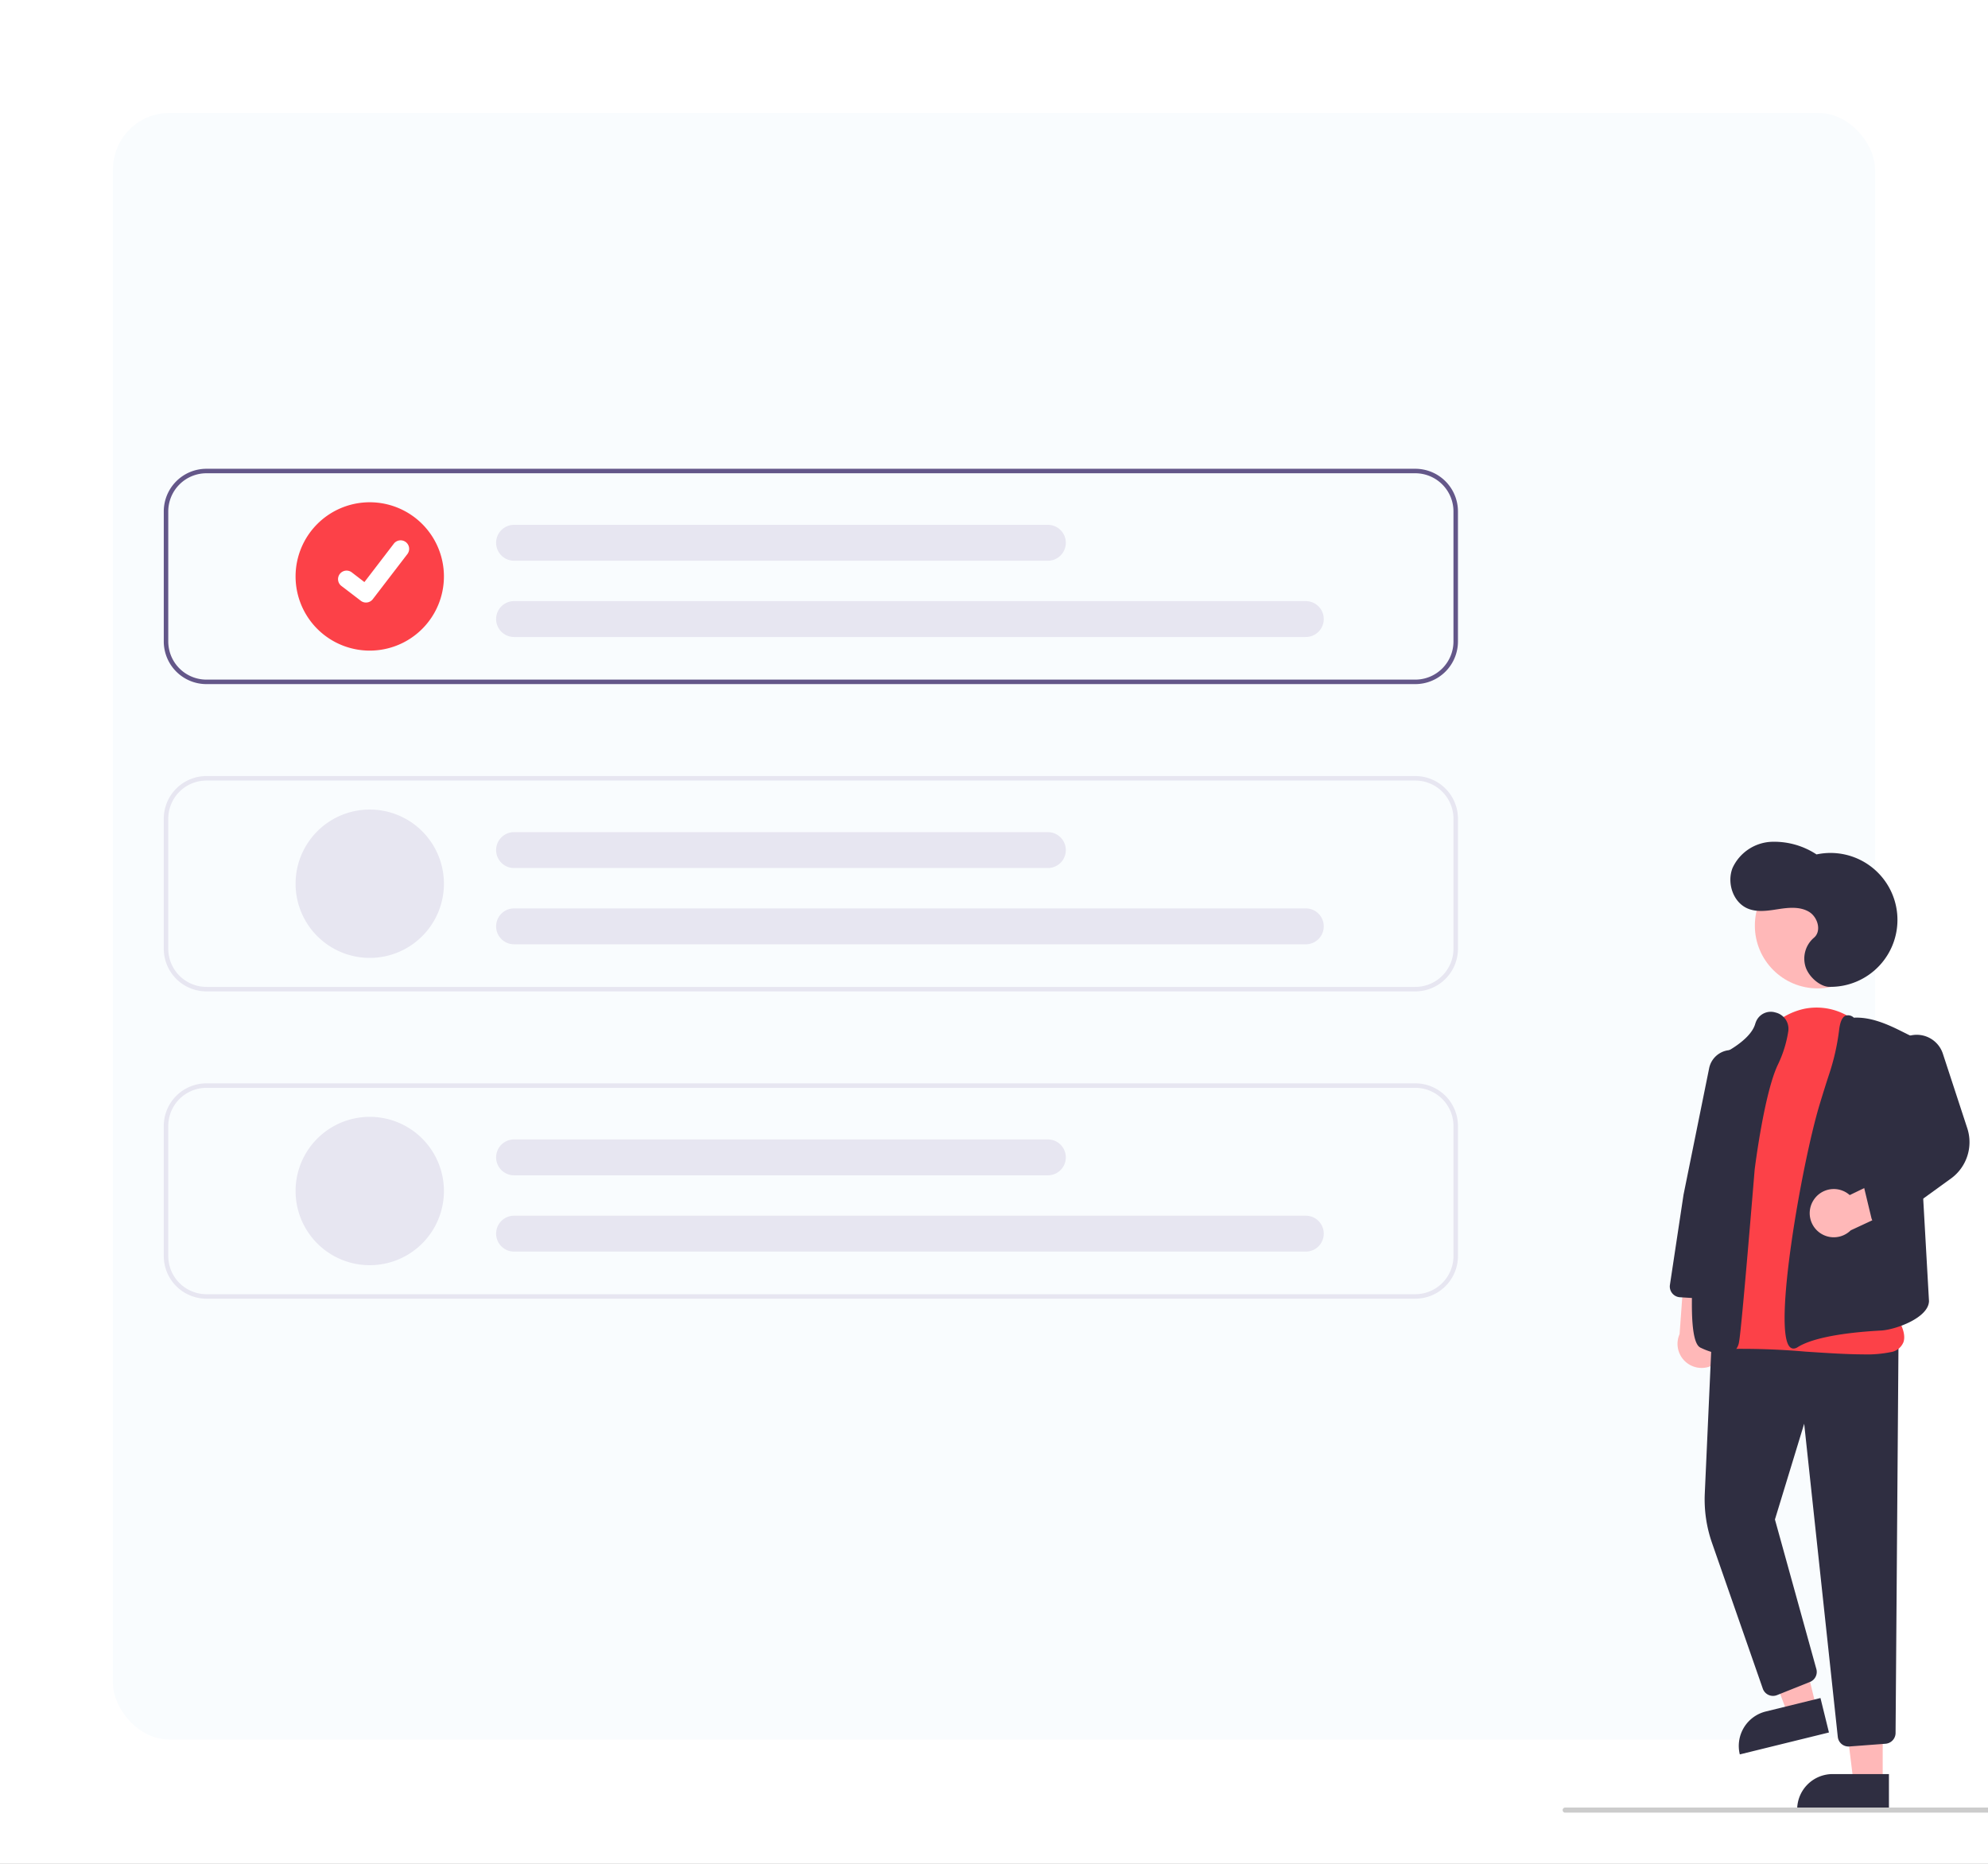 <svg xmlns="http://www.w3.org/2000/svg" xmlns:xlink="http://www.w3.org/1999/xlink" width="352" height="330" viewBox="0 0 352 330">
  <rect x="0" y="0" width="352" height="330" fill="#808080" stroke="none"/>
  <defs>
    <clipPath id="clip-assets-features-checklist">
      <rect width="352" height="330"/>
    </clipPath>
  </defs>
  <g id="assets-features-checklist" clip-path="url(#clip-assets-features-checklist)">
    <rect width="352" height="330" fill="#fff"/>
    <rect id="Rectangle_4" data-name="Rectangle 4" width="312" height="288" rx="10" transform="translate(20 20)" fill="#f9fcfe"/>
    <g id="undraw_Selection_re_poer" transform="translate(29 83)">
      <path id="Path_5" data-name="Path 5" d="M826.353,513.459a4.242,4.242,0,0,0-1.4-6.351l.838-9.657-5.744-1.941-.992,13.654a4.265,4.265,0,0,0,7.3,4.3Z" transform="translate(-550.664 -355.95)" fill="#ffb8b8"/>
      <path id="Path_6" data-name="Path 6" d="M663.567,490.013H658.4l-2.46-19.948h7.633Z" transform="translate(-359.212 -257.423)" fill="#ffb8b8"/>
      <path id="Path_7" data-name="Path 7" d="M645.6,510.894h9.974v6.28H639.325a6.28,6.28,0,0,1,6.28-6.28Z" transform="translate(-350.115 -279.782)" fill="#2f2e41"/>
      <path id="Path_8" data-name="Path 8" d="M632.119,461.451l-5.022,1.234-7.15-18.784,7.412-1.822Z" transform="translate(-339.503 -242.097)" fill="#ffb8b8"/>
      <path id="Path_9" data-name="Path 9" d="M6.28,0h9.974V6.28H0A6.28,6.28,0,0,1,6.28,0Z" transform="matrix(0.971, -0.239, 0.239, 0.971, 277.554, 221.534)" fill="#2f2e41"/>
      <path id="Path_10" data-name="Path 10" d="M854.78,599.168a1.9,1.9,0,0,1-1.9-1.71l-5.951-55.439-5.178,16.953,7.334,26.479a1.911,1.911,0,0,1-1.133,2.287l-5.831,2.332a1.913,1.913,0,0,1-2.518-1.147l-8.989-25.789a23.349,23.349,0,0,1-1.283-8.774l1.255-27.831,33.042,1.4-.516,68.857a1.925,1.925,0,0,1-1.77,1.894l-6.417.484Q854.853,599.168,854.78,599.168Z" transform="translate(-556.477 -372.937)" fill="#2f2e41"/>
      <circle id="Ellipse_7" data-name="Ellipse 7" cx="11.111" cy="11.111" r="11.111" transform="translate(281.72 69.779)" fill="#ffb8b8"/>
      <path id="Path_11" data-name="Path 11" d="M856.552,459.281c-2.926,0-6.561-.239-10.322-.487a130.4,130.4,0,0,0-14.419-.458,3.151,3.151,0,0,1-2.819-1.228c-4.089-5.236,2.218-25.653,2.488-26.519l5.133-22.83.221.05-.221-.05a12.267,12.267,0,0,1,9.415-9.666,11,11,0,0,1,11.331,4.693q.216.3.432.624c8.845,13.1,3.842,45.642,3.507,47.742.467.56,2.994,3.724,2.3,5.922a2.87,2.87,0,0,1-2.281,1.811,21.266,21.266,0,0,1-4.764.4Z" transform="translate(-555.551 -302.479)" fill="#fc4148"/>
      <path id="Path_12" data-name="Path 12" d="M830.179,460.2a11.837,11.837,0,0,1-4.195-1.133c-.787-.327-3.181-1.323-.274-26.722,1.428-12.476,3.473-24.866,3.493-24.989l.02-.119.11-.05c.053-.024,5.275-2.418,6.184-5.494q.047-.16.106-.31a2.825,2.825,0,0,1,3.508-1.723,2.968,2.968,0,0,1,2.236,3.387,20.825,20.825,0,0,1-1.805,5.786c-2.458,5.071-4.123,18.514-4.139,18.65-.094,1.148-2.324,28.351-2.754,30.415a2.763,2.763,0,0,1-1.236,2.031A2.642,2.642,0,0,1,830.179,460.2Z" transform="translate(-553.74 -303.384)" fill="#2f2e41"/>
      <path id="Path_13" data-name="Path 13" d="M862.191,459.9a.913.913,0,0,1-.56-.192c-3.269-2.484,2.021-32.594,5.159-42.982.628-2.08,1.188-3.862,1.663-5.3h0a40.381,40.381,0,0,0,1.8-7.919c.173-1.459.548-2.293,1.148-2.548a1.457,1.457,0,0,1,1.457.359c2.9-.143,5.714,1.041,8.324,2.344l2.349,1.172,2.636,46.661c-.074,2.978-5.945,5.08-8.506,5.215-4.112.216-11.495.885-14.747,2.944A1.36,1.36,0,0,1,862.191,459.9Z" transform="translate(-573.615 -304.128)" fill="#2f2e41"/>
      <path id="Path_14" data-name="Path 14" d="M822.9,458.607c-.039,0-.078,0-.117,0l-5.323-.328a1.913,1.913,0,0,1-1.774-2.2l2.409-15.959,4.535-22.391a4.017,4.017,0,0,1,5.14-3.035h0a4.039,4.039,0,0,1,2.763,4.469l-3.6,22.436-2.133,15.357A1.923,1.923,0,0,1,822.9,458.607Z" transform="translate(-549.004 -311.592)" fill="#2f2e41"/>
      <path id="Path_15" data-name="Path 15" d="M871.078,467.124a4.242,4.242,0,0,1,6.435-.947l8.728-4.216,3.856,4.679-12.41,5.781a4.265,4.265,0,0,1-6.609-5.3Z" transform="translate(-578.998 -337.577)" fill="#ffb8b8"/>
      <path id="Path_16" data-name="Path 16" d="M894.81,442.394a1.914,1.914,0,0,1-1.861-1.466l-1.268-5.27a1.905,1.905,0,0,1,.878-2.09l7.646-4.576-3.908-14.31a4.865,4.865,0,0,1,9.315-2.8l4.315,13.175a7.951,7.951,0,0,1-2.9,8.945l-11.091,8.024a1.911,1.911,0,0,1-1.121.363Z" transform="translate(-590.604 -308.32)" fill="#2f2e41"/>
      <path id="Path_17" data-name="Path 17" d="M856.85,358.644a11.854,11.854,0,1,0-2.221-23.444,13.627,13.627,0,0,0-8.131-2.228,7.97,7.97,0,0,0-6.728,4.6c-1.065,2.653.079,6.15,2.726,7.228,1.7.691,3.614.356,5.425.077s3.787-.461,5.363.474,2.285,3.44.873,4.609a4.858,4.858,0,0,0-1.4,5.347C853.472,357.139,855.408,358.613,856.85,358.644Z" transform="translate(-561.99 -266.917)" fill="#2f2e41"/>
      <path id="Path_18" data-name="Path 18" d="M447.793,187H233.735a7.552,7.552,0,0,0-7.546,7.546V217.58a7.552,7.552,0,0,0,7.546,7.546H447.793a7.552,7.552,0,0,0,7.546-7.546V194.546A7.552,7.552,0,0,0,447.793,187Zm6.751,30.58a6.761,6.761,0,0,1-6.751,6.751H233.735a6.761,6.761,0,0,1-6.751-6.751V194.546a6.761,6.761,0,0,1,6.751-6.751H447.793a6.761,6.761,0,0,1,6.751,6.751Z" transform="translate(-226.19 -187)" fill="#645789"/>
      <path id="Path_19" data-name="Path 19" d="M447.793,345.4H233.735a7.554,7.554,0,0,1-7.546-7.546V314.819a7.554,7.554,0,0,1,7.546-7.546H447.793a7.554,7.554,0,0,1,7.546,7.546v23.034A7.554,7.554,0,0,1,447.793,345.4ZM233.735,308.068a6.759,6.759,0,0,0-6.751,6.751v23.034a6.759,6.759,0,0,0,6.751,6.751H447.793a6.759,6.759,0,0,0,6.751-6.751V314.819a6.759,6.759,0,0,0-6.751-6.751Z" transform="translate(-226.19 -252.866)" fill="#e7e6f1"/>
      <path id="Path_20" data-name="Path 20" d="M447.793,465.673H233.735a7.554,7.554,0,0,1-7.546-7.546V435.093a7.554,7.554,0,0,1,7.546-7.546H447.793a7.554,7.554,0,0,1,7.546,7.546v23.034A7.554,7.554,0,0,1,447.793,465.673ZM233.735,428.342a6.759,6.759,0,0,0-6.751,6.752v23.034a6.759,6.759,0,0,0,6.751,6.751H447.793a6.759,6.759,0,0,0,6.751-6.751V435.093a6.759,6.759,0,0,0-6.751-6.751Z" transform="translate(-226.19 -318.732)" fill="#e7e6f1"/>
      <path id="Path_21" data-name="Path 21" d="M290.91,226.374a13.133,13.133,0,1,1,13.133-13.133A13.133,13.133,0,0,1,290.91,226.374Z" transform="translate(-254.441 -194.178)" fill="#fc4148"/>
      <path id="Path_22" data-name="Path 22" d="M499.637,245.151H359.447a3.177,3.177,0,0,1,0-6.354h140.19a3.177,3.177,0,0,1,0,6.354Z" transform="translate(-297.426 -215.365)" fill="#e7e6f1"/>
      <path id="Path_23" data-name="Path 23" d="M453.966,215.3H359.447a3.177,3.177,0,1,1,0-6.354h94.519a3.177,3.177,0,0,1,0,6.354Z" transform="translate(-297.426 -199.019)" fill="#e7e6f1"/>
      <path id="Path_24" data-name="Path 24" d="M290.91,346.647a13.133,13.133,0,1,1,13.133-13.133,13.133,13.133,0,0,1-13.133,13.133Z" transform="translate(-254.441 -260.044)" fill="#e7e6f1"/>
      <path id="Path_25" data-name="Path 25" d="M499.637,365.425H359.447a3.177,3.177,0,0,1,0-6.354h140.19a3.177,3.177,0,0,1,0,6.354Z" transform="translate(-297.426 -281.231)" fill="#e7e6f1"/>
      <path id="Path_26" data-name="Path 26" d="M453.966,335.576H359.447a3.177,3.177,0,0,1,0-6.354h94.519a3.177,3.177,0,1,1,0,6.354Z" transform="translate(-297.426 -264.885)" fill="#e7e6f1"/>
      <path id="Path_27" data-name="Path 27" d="M290.91,466.921a13.133,13.133,0,1,1,13.133-13.133A13.133,13.133,0,0,1,290.91,466.921Z" transform="translate(-254.441 -325.909)" fill="#e7e6f1"/>
      <path id="Path_28" data-name="Path 28" d="M499.637,485.7H359.447a3.177,3.177,0,1,1,0-6.354h140.19a3.177,3.177,0,0,1,0,6.354Z" transform="translate(-297.426 -347.097)" fill="#e7e6f1"/>
      <path id="Path_29" data-name="Path 29" d="M453.966,455.85H359.447a3.177,3.177,0,0,1,0-6.354h94.519a3.177,3.177,0,0,1,0,6.354Z" transform="translate(-297.426 -330.751)" fill="#e7e6f1"/>
      <path id="Path_395" data-name="Path 395" d="M299.375,226.016a1.5,1.5,0,0,1-.9-.3l-.016-.012-3.4-2.6a1.513,1.513,0,1,1,1.841-2.4l2.2,1.691,5.21-6.8a1.512,1.512,0,0,1,2.12-.28h0l-.032.045.033-.045a1.514,1.514,0,0,1,.28,2.12l-6.128,7.991a1.513,1.513,0,0,1-1.2.59Z" transform="translate(-263.577 -202.334)" fill="#fff"/>
      <path id="Path_30" data-name="Path 30" d="M863.831,711.9H774.262a.452.452,0,1,1,0-.9h89.569a.452.452,0,0,1,0,.9Z" transform="translate(-526.084 -473.959)" fill="#ccc"/>
    </g>
  </g>
</svg>
